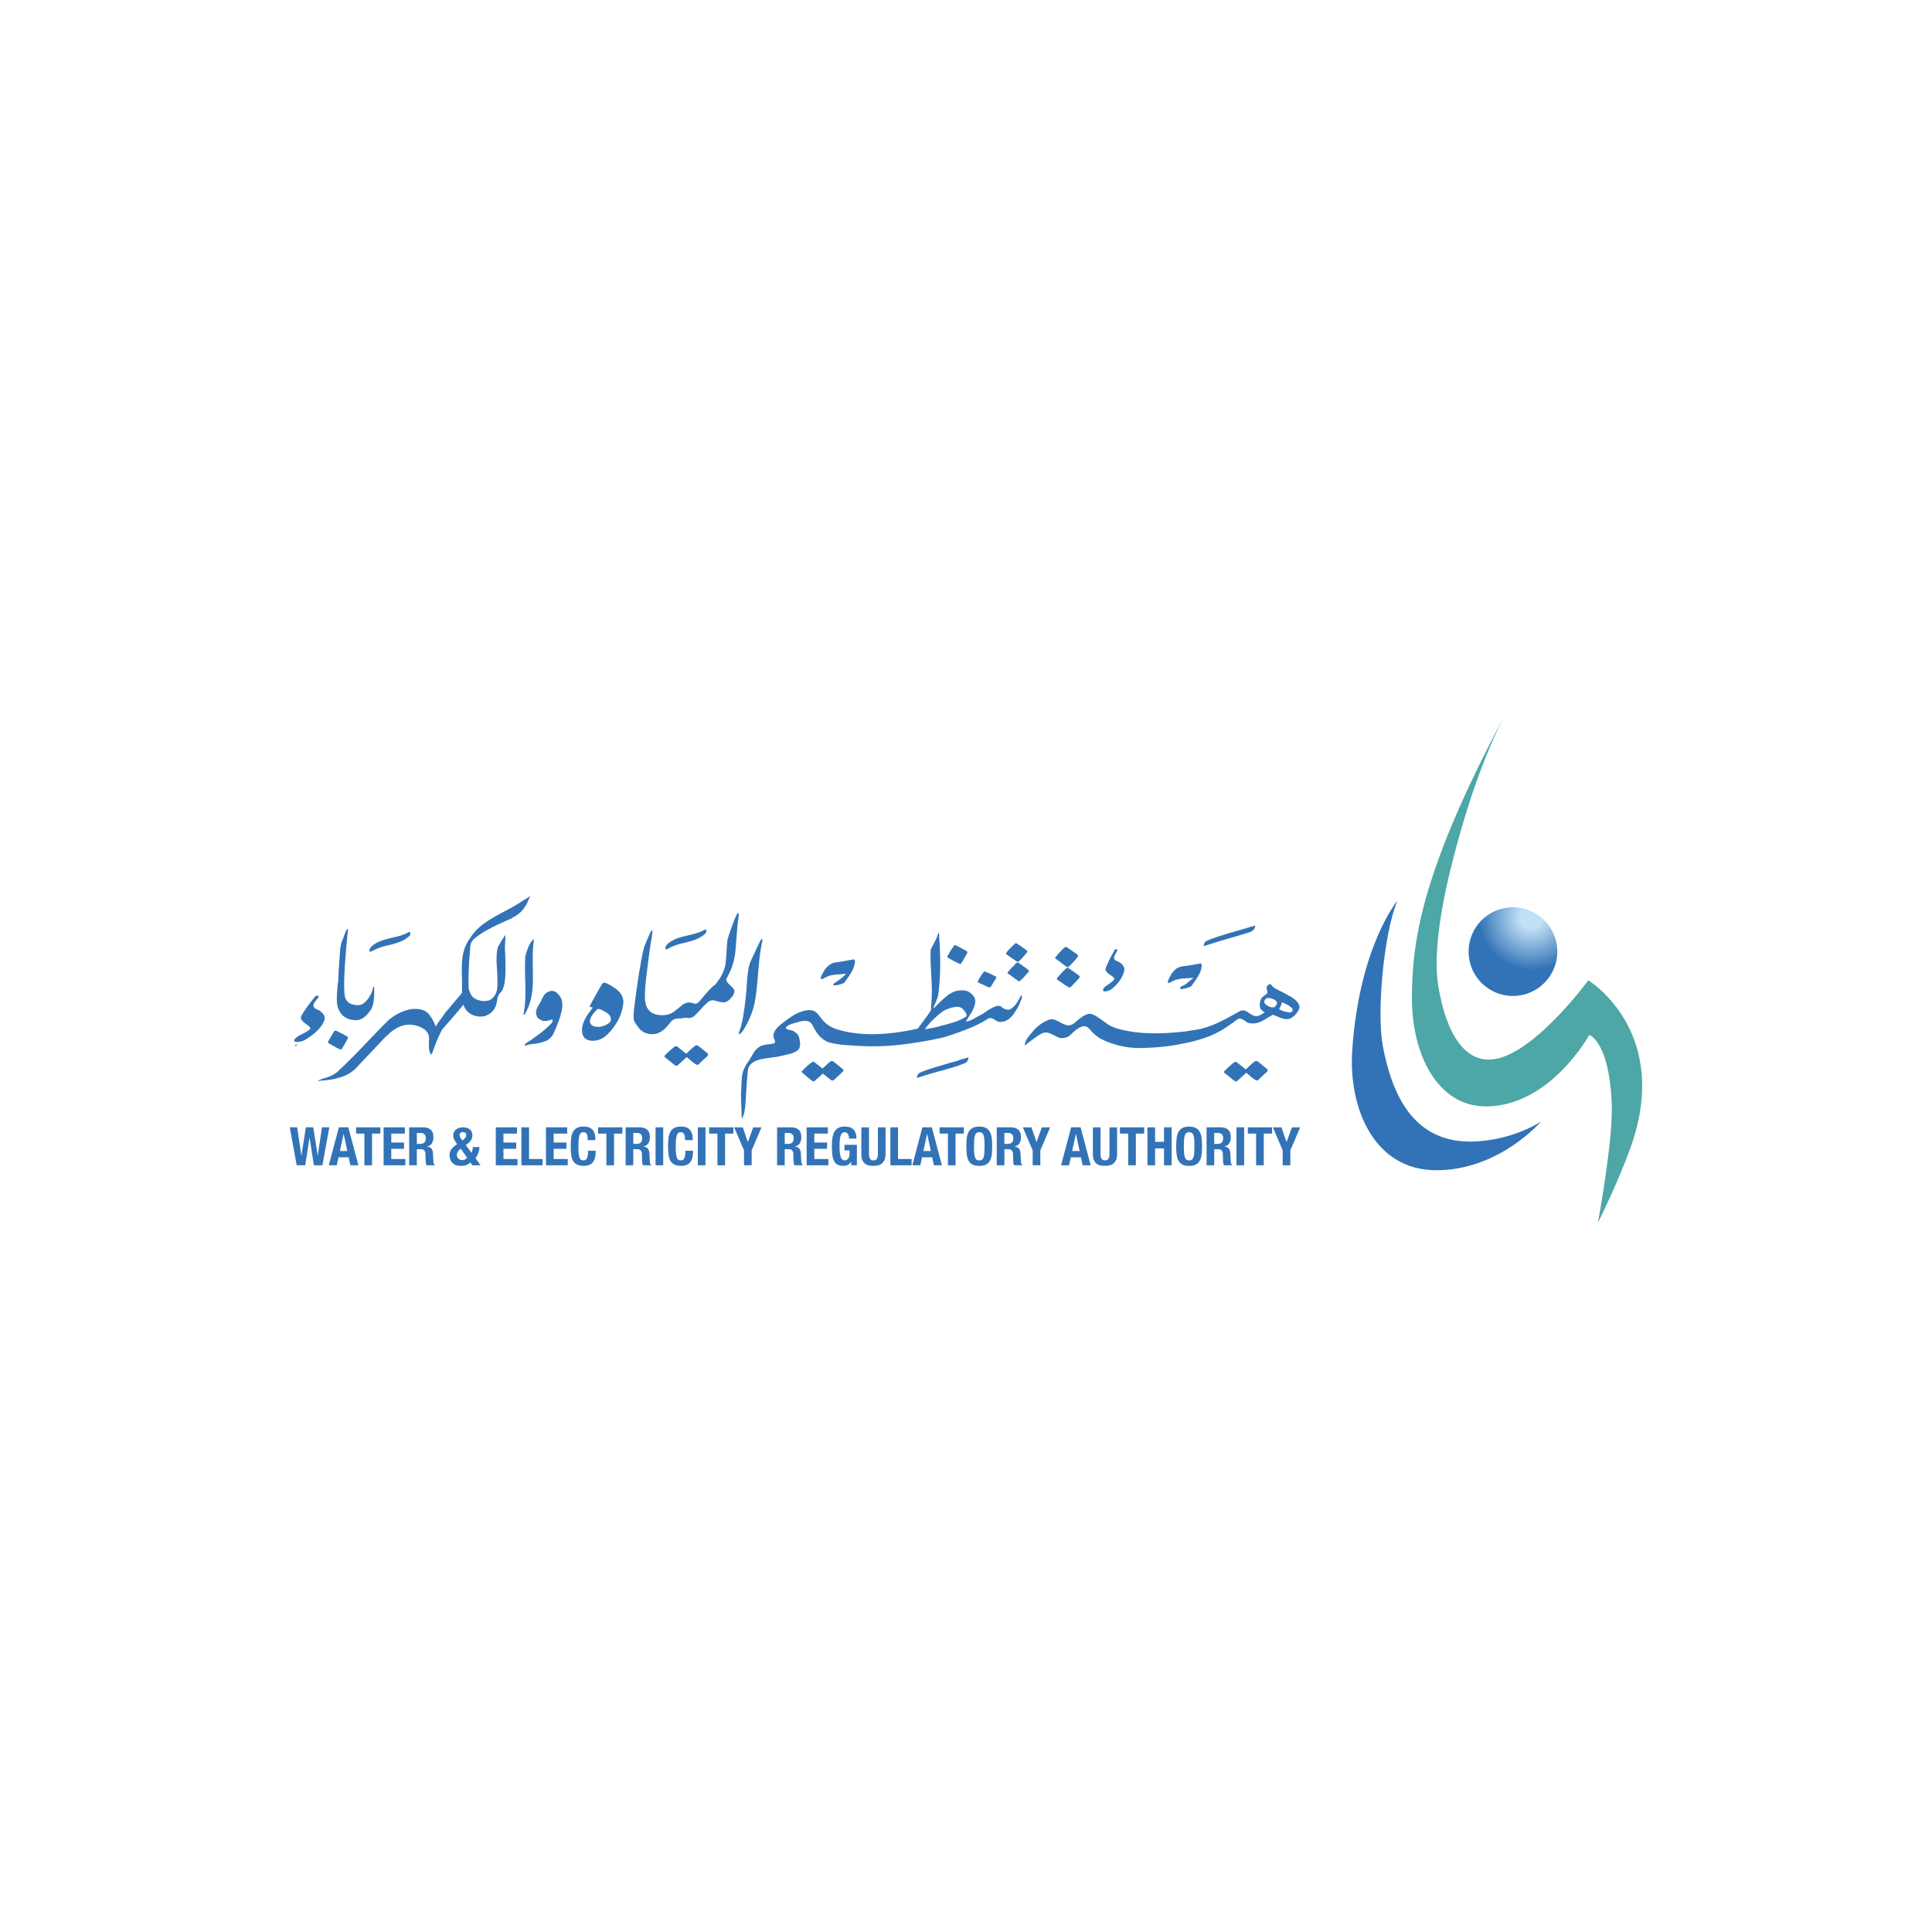 <?xml version="1.0" encoding="UTF-8"?>
<svg id="Layer_1" data-name="Layer 1" xmlns="http://www.w3.org/2000/svg" xmlns:xlink="http://www.w3.org/1999/xlink" viewBox="0 0 1000 1000">
  <defs>
    <style>
      .cls-1, .cls-2 {
        fill: none;
      }

      .cls-3 {
        fill: #3273b7;
      }

      .cls-4 {
        fill: #4ca7a6;
      }

      .cls-5 {
        fill: url(#radial-gradient);
      }

      .cls-2 {
        clip-path: url(#clippath);
      }
    </style>
    <clipPath id="clippath">
      <path class="cls-1" d="m760.13,492.56c0,12.68,10.27,22.95,22.96,22.95s22.96-10.28,22.96-22.95-10.28-22.95-22.96-22.95-22.96,10.27-22.96,22.95"/>
    </clipPath>
    <radialGradient id="radial-gradient" cx="1090.34" cy="7442.35" fx="1090.34" fy="7442.35" r="2.68" gradientTransform="translate(-31885.01 223521.02) scale(29.97 -29.97)" gradientUnits="userSpaceOnUse">
      <stop offset="0" stop-color="#c3e1f6"/>
      <stop offset="0" stop-color="#c3e1f6"/>
      <stop offset=".07" stop-color="#c3e1f6"/>
      <stop offset=".34" stop-color="#3273b7"/>
      <stop offset=".61" stop-color="#3273b7"/>
      <stop offset=".89" stop-color="#3273b7"/>
      <stop offset=".95" stop-color="#3273b7"/>
      <stop offset="1" stop-color="#3273b7"/>
    </radialGradient>
  </defs>
  <g>
    <path class="cls-3" d="m153.48,540.34v.98c-1.63.16-.54-.49,0-.98m118.27.98v-.98c5.25-3.44,9.78-6.55,13.95-10.96.18-.33.72-1.47-.18-1.8-1.27.82-3.08.98-4.53.82-1.27-.49-2.54-1.15-3.08-2.29-1.09-2.62-.18-4.09,1.81-7.36,1.27-2.62,1.99-5.23,5.62-5.89,1.81-.16,3.26,1.14,4.34,2.62,3.26,4.42,0,11.78-2.17,17.18-.91,2.45-2.36,5.4-5.61,6.38-5.8,1.96-7.06.82-9.96,2.29h-.18Zm-105.42-17.51v7.2c-1.81,2.62-4.71,4.91-7.79,6.87-1.45.98-4.16,1.8-5.8,1.31-.72-.16-.36-1.31.18-1.8,2.18-1.96,4.89-2.45,7.43-4.58,1.63-1.96-6.16-3.76-4.35-7.03,2.35-4.09,5.8-8.51,7.43-10.31.91-.33,1.45-.16,1.45.65-.9,1.64-4.71,4.42-1.08,6.22.9.33,1.81.82,2.54,1.47m0,35.5c-.54.16-1.09.16-1.81.16.18-.16.54-.49,1.81-.82v.66Zm0-28.31v-7.2c1.27,1.15,1.99,2.45,1.63,4.09-.36.98-.9,2.13-1.63,3.11m8.51,2.95v8.67c-1.27-.66-3.62-1.96-4.71-2.62-.54-.16-.36-.65-.18-1.15.54-.98,2.17-3.76,2.9-4.91.54-.49.72-.66,1.27-.33.18,0,.36.16.73.33m0-25.2v12.76c-1.08-4.09-.18-9.16,0-12.76m0,49.24c-2.54.82-5.43,1.15-8.51,1.31v-.66l.18-.16c3.62-.98,5.07-1.47,8.33-3.76v-.17,3.44Zm0-15.38v-8.67c1.45.65,4.17,2.13,4.71,2.45.54.33.73.66.36,1.31-.54,1.14-2.54,4.42-2.9,5.07-.36.49-.9.49-1.27.33-.18-.16-.54-.33-.91-.49m9.24-22.41v7.85c-3.08,0-5.43-1.15-7.06-2.78-1.08-1.15-1.63-2.45-2.17-3.76v-12.76c0-.16.18-.33.18-.49.18-6.38,1.09-17.5,1.09-17.5.73-4.09.54-2.45,1.63-5.4.54-1.64,1.81-5.24,2.35-4.42-.54,6.22-3.26,31.41-1.27,35.99.91,1.64,2.17,2.78,4.35,3.11.36.16.54.16.91.16m0,32.88c-.36.33-.54.49-.73.66-2.35,2.13-5.25,3.43-8.51,4.25v-3.44c3.08-2.78,6.16-5.89,9.24-9v7.53Zm8.33-39.43v8.18c-.18.33-.36.66-.55.98-1.45,1.96-3.62,4.91-7.06,5.24h-.73v-7.85c2.9.49,5.61-.82,8.33-6.55m0-23.88v2.62c-.73.33-1.27.33-1.27-.33.18-.98.54-1.64,1.27-2.29m0,54.48c-3.44,3.6-6.89,7.2-8.33,8.84v-7.53c2.9-2.95,5.8-6.05,8.33-8.67v7.36Zm0-22.41v-8.18c.72-1.63.36-2.45.9-2.94.36.16.36.49.36.98,0,1.64.36,6.55-1.27,10.14m9.23-36.16v3.44c-2.17.49-4.35.98-6.52,1.96-1.09.33-1.99.98-2.72,1.31v-2.62c1.27-1.15,2.89-1.97,4.35-2.62,1.63-.65,3.26-.98,4.89-1.47m0,49.08c-.54.66-1.27,1.15-1.99,1.8-1.45,1.64-4.35,4.58-7.24,7.69v-7.36c3.44-3.6,6.34-6.54,8.15-8.34.36-.33.72-.66,1.08-.98v7.2Zm0-45.64c3.8-.98,7.61-1.97,10.51-4.91.36-.49.36-1.47-.18-1.97-3.26,1.97-6.7,2.62-10.32,3.44v3.44Zm143.98-.6v2.62c-.73.33-1.27.33-1.27-.33.18-.98.54-1.64,1.27-2.29m9.23-4.09v3.44c-2.17.49-4.35.98-6.52,1.96-1.09.33-1.99.98-2.72,1.31v-2.62c1.27-1.15,2.89-1.97,4.35-2.62,1.63-.65,3.26-.98,4.89-1.47m0,3.44c3.8-.98,7.61-1.97,10.51-4.91.36-.49.36-1.47-.18-1.97-3.26,1.97-6.7,2.62-10.32,3.44v3.44Zm38.26,53.93c-2.72,1.64-3.62,4.42-5.25,6.87-3.44,5.07-3.8,5.89-4.16,13.9-.36,8.51,0,5.94.18,14.94l.18,1.8.73-1.97c1.45-3.43,1.08-11.83,2.35-23.61.18-2.29,2.54-4.42,5.98-5.24v-6.71Zm-128.09-66.59c-.54.33-.91.49-1.45.66-5.98,2.78-12.5,5.4-18.29,10.14,0,0-1.27,1.31-1.63,2.62-.36,1.15-1.45,15.54-1.09,23.07.54,1.47.91,2.95,1.99,4.25,2.18,1.97,5.8,2.78,8.87,1.8,5.07-2.95,3.99-8.34,3.99-13.58-.18-1.8-.18-3.93-.36-5.89,0,0-.36-6.54,1.08-8.83,1.27-2.13,1.81-3.11,3.44-5.56.18,1.8-.36,6.05-.18,7.53.54,12.27.54,19.63-2.54,22.58-1.27,1.47-1.27,2.45-1.45,3.11-.54,5.56-3.26,7.53-5.98,8.67-2.54.98-9.42.66-11.59-5.73-1.81,2.45-10.32,12.11-11.05,12.92-1.99,3.93-3.26,7.03-5.07,12.11l-.72.98c-1.27-3.44-1.09-3.76-.91-8.34.18-4.42-4.17-6.22-6.7-6.87-5.62-1.47-9.96.65-13.77,3.93v-7.2c4.35-3.44,8.51-4.74,11.05-5.24.9-.16,5.98-.49,8.33,1.64,2.9,2.46,4.53,7.36,4.53,7.36,1.27-2.29,3.26-4.42,4.71-6.87,2.9-3.43,5.8-6.87,8.87-10.47.54-10.96-1.99-20.12,4.35-28.63,4.89-7.69,13.58-11.29,21.55-15.71v5.56Zm135.87,64.62v7.36c-2.54.32-4.89.65-7.42,1.14-.18,0-.18.16-.36.16v-6.71c1.27-.65,2.9-1.14,5.25-1.31,1.45-.16,2.17-.33,2.54-.66m0-5.89v4.25-.16c-.9-1.31-.73-2.78,0-4.09m-128.09-41.88v30.76c-.36.82-.9,1.64-1.27,2.45-.18,0-.54-.16-.54-.33,1.99-10.14.18-19.96.91-29.94.18-.98.54-1.97.9-2.95m0-24.54c-1.63,2.95-3.26,5.4-7.79,7.69v-5.56c2.17-1.14,4.16-2.45,6.16-3.76.54-.33,1.09-.66,1.63-.98v2.62Zm0,55.3c5.07-10.8,1.99-21.6,3.26-33.7,0-.49.36-2.62.18-2.95-1.63,1.31-2.72,3.6-3.44,5.89v30.76Zm152.9,30.27v2.78c-1.27,1.31-3.44,3.11-3.98,3.6-.36.49-.91.33-1.45,0-.54-.49-3.62-2.95-5.07-4.26-.54-.33-.36-.66.18-.98.72-.98,3.44-3.43,4.71-4.25.54-.49.91-.49,1.45-.16.36.33,2.72,2.13,4.17,3.27m0-25.19v9.82c-2.35-1.8-3.98-4.58-5.07-6.87-1.27-2.78-3.8-2.62-6.34-2.13-2.35.82-5.61,1.15-7.43,2.95-.54,1.64,2.9,1.31,3.99,2.13,1.63.98,2.72,2.29,2.9,3.93.36,1.31.54,2.95.18,4.25-.73,3.11-6.34,3.76-9.42,4.58-1.27.33-2.54.49-3.62.66v-7.36c.54-.33.18-.98,0-1.63v-4.25c1.27-2.62,4.53-4.58,5.43-5.4,3.08-2.29,7.61-5.73,13.04-5.73,3.26.32,4.35,2.62,6.34,5.07m0-23.89v2.78s-.18,0-.36.16c-.91-.66-.54-.98,0-2.29.18-.16.18-.49.36-.66m-152.54-37.3c-.18.33-.18.49-.36.82v-2.62c.54-.33,1.27-.82,1.63-1.14-.54,1.47-1.09,2.45-1.27,2.94m152.54,40.08c1.45-.82,2.9-1.64,4.53-1.96,2.54-.49,5.61-.49,7.79-.82-1.81,1.96-3.98,3.44-6.16,4.91-.91.66-.73,1.15,0,1.15,1.81,0,3.62-.66,5.07-1.31,2.54-3.6,5.43-7.03,5.61-11.29-.36-.98-.54-.98-1.81-.66-3.26.49-4.71.98-7.97,1.31-3.8.49-5.8,3.44-7.06,5.89v2.78Zm0,49.08v-2.78c1.27-1.14,3.08-2.78,3.99-3.6.54-.33.91-.33,1.45-.17.54.33,4.35,3.44,5.07,4.09.54.33.36.82,0,1.31-1.09.98-3.99,3.76-4.71,4.42-.54.33-1.08.16-1.45-.16-.54-.33-2.54-1.96-4.17-3.27l-.18.16Zm63.94-5.07v2.78c-5.07,1.31-10.14,2.78-15.04,4.42,0-2.13,1.09-2.62,3.08-3.44,3.99-1.47,7.97-2.61,11.96-3.76m0-34.85v6.71h-.18c-3.26,1.47-10.14,8.51-10.68,10.14,3.8-.66,5.61-.98,8.33-1.8.91-.16,1.63-.49,2.54-.65v6.22c-.18,0-.36,0-.36.16-5.62,1.47-21.37,4.42-32.24,4.75-4.35.16-8.87.32-21.19-.66-3.08-.49-3.99-.49-6.34-1.15-1.45-.32-2.72-1.14-3.8-1.96v-9.82c1.45,1.8,3.44,3.43,6.88,4.74,9.6,3.11,23.18,4.09,42.38-.16,1.99-2.62,4.71-6.22,6.88-9.49,0,0,.18-1.31.18-3.6.91-9.49-.73-17.5-.36-27.81,1.27-2.62,3.08-5.24,3.8-8.18l.54-.66c.18,3.11,0,3.76.36,5.56.36,9.16.54,18-.9,27.32-.91,3.27-1.81,4.09-2.36,6.22.73,0,3.08-3.27,6.52-5.89m5.97,33.21v2.61c-1.99.66-3.98,1.15-5.97,1.8v-2.78c1.99-.66,3.98-1.15,5.97-1.64m0-20.61v6.05c-1.81.66-3.8,1.31-5.97,1.97v-6.22c2.17-.66,4.16-1.15,5.97-1.8m0-15.71v8.34c-2.35,0-5.07.98-5.97,1.47v-6.71c1.63-1.47,3.62-2.62,5.97-3.11m0-23.07v8.67c-1.45-.65-3.8-1.96-4.89-2.62-.54-.16-.36-.65-.18-1.14.54-.98,2.17-3.76,3.08-4.91.36-.49.54-.66,1.09-.49.18.16.36.33.9.49m0,8.67v-8.67c1.27.65,3.99,2.13,4.53,2.45.54.32.73.65.36,1.31-.54,1.15-2.54,4.42-2.9,5.07-.36.49-.73.49-1.27.16-.18,0-.36-.16-.73-.33m0,53.33v-2.61c.37-.16.73-.33,1.09-.49,1.45-.33,4.53-1.31,4.53-1.31,0,2.29-1.45,2.95-2.9,3.44-.91.33-1.81.65-2.72.98m15.21-28.46v4.42c-2.35,1.47-6.34,3.76-15.21,6.87v-6.05c1.81-.82,3.26-1.47,4.35-2.29,1.08-.65-.54-2.94-1.63-3.93-.54-.82-1.63-.98-2.72-1.15v-8.34c.54,0,1.09-.16,1.81-.16,2.35-.16,3.98.49,5.25,1.64,2.72,2.29,2.9,4.74.36,9.49-1.08,1.8-2.35,3.6-3.08,5.07,3.08-.49,5.61-2.62,8.51-3.93.73-.49,1.63-.98,2.35-1.64m0-19.96v7.36c-1.08-.66-3.26-1.47-4.53-2.13-.36-.16-.18-.49,0-.98.36-.82,1.99-3.44,2.72-4.26.36-.49.73-.49,1.09-.33.18,0,.54.16.72.33m0,7.36v-7.36c1.45.49,3.8,1.8,4.53,2.13.36.17.54.66.18.98-.54.98-2.35,3.76-2.72,4.42-.18.33-.73.33-1.09.16-.18-.16-.54-.16-.91-.32m14.13,10.14v3.76c-1.81,2.29-3.62,4.25-7.06,4.42-2.72.16-3.98-3.43-6.88-1.47l-.18.16v-4.42c2.72-1.64,5.62-3.44,7.25-2.29,1.27,1.14,3.62,2.29,5.07,1.31.73-.49,1.27-.98,1.81-1.47m0-21.11v6.54c-1.09-.82-2.35-1.8-3.26-2.29-.36-.33-.18-.66.18-.98.54-.65,1.81-2.29,3.08-3.27m0-10.8v7.85c-1.27-.82-3.08-2.13-3.99-2.78-.36-.33-.18-.66.18-1.15.54-.82,2.54-2.94,3.8-3.93m0,7.85v-7.85c0-.16.18-.16.18-.33.54-.33.9-.49,1.27-.16.54.33,4.35,2.95,5.07,3.6.54.33.36.66,0,1.14-.73.98-3.44,3.93-3.99,4.42-.36.49-.91.33-1.27,0-.18-.16-.73-.49-1.27-.82m0,9.49v-6.54c.36-.49.72-.82.91-1.15.54-.33.9-.33,1.45-.16.36.33,4.17,2.95,4.89,3.6.54.33.54.82.18,1.14-.9.98-3.44,3.93-4.16,4.42-.36.49-.91.33-1.27.16-.36-.33-1.08-.82-1.99-1.47m0,18.32v-3.76c1.81-1.8,2.54-3.76,3.62-5.73.73.16.18,1.31.36,1.64-1.27,2.78-1.45,4.26-3.99,7.69v.16Zm28.07,6.22v5.73c-1.45.82-2.72.82-4.17.82-3.26-.82-6.16-4.25-9.78-2.29-3.8,2.13-8.69,6.22-8.69,6.22.18-2.95,2.18-4.91,3.8-6.87,2.54-3.11,5.43-5.4,9.24-6.71,3.08-.82,6.34,2.95,9.6,3.11m0-29.78v9.98q-.18,0-.18-.16c-.73-.33-3.99-2.62-5.61-3.76-.36-.33-.18-.66.18-1.15.72-.82,3.26-3.6,4.34-4.58.36-.33.73-.49,1.27-.33m0-10.14v9.65c-.36.16-.73,0-1.09-.17-.54-.49-3.98-2.94-5.43-4.09-.54-.33-.36-.66,0-.98.73-.98,3.26-3.76,4.35-4.74.54-.33.9-.49,1.45-.16.18,0,.36.16.73.49m0,9.65v-9.65c1.27.82,3.98,2.78,4.71,3.27.36.49.36.82,0,1.31-.9,1.15-3.62,4.26-4.35,4.75-.18.16-.18.33-.36.33m0,10.47v-9.98s0,.16.18.16c.36.33,4.53,3.11,5.25,3.76.54.49.54.82.18,1.31-.91,1.15-3.8,3.93-4.35,4.58-.36.33-.9.33-1.27.16m23.54,20.78v8.67c-2.17-.66-4.34-1.47-6.52-2.62-2.72-1.47-4.34-3.11-6.34-5.4-2.9-3.44-7.61,1.31-9.78,3.44-.36.33-.73.49-.91.66v-5.73c.54,0,1.27-.16,1.99-.49,1.99-.98,5.25-5.24,9.06-5.56,2.72.16,7.06,3.93,9.06,5.24,1.09.82,2.17,1.31,3.44,1.8m0-24.54v3.76c-.36.16-.54.33-.73.66-1.08.82-3.08,1.8-4.53,1.47-.54-.17-.36-1.15,0-1.64,1.45-1.64,3.44-2.29,5.25-4.25m0-14.73v13.58c-1.09-1.31-5.07-2.62-4.17-5.07,1.27-3.11,2.9-6.54,4.17-8.51m0,18.49v-3.76l.18-.16c.18-.33,0-.66-.18-.98v-13.58c.18-.49.36-.82.54-.98.54-.49,1.09-.33,1.27.33-.54,1.64-3.26,4.42-.36,5.56,2.35.82,4.16,2.62,3.98,4.74-.54,3.11-2.72,6.38-5.43,8.83m36.77,22.91v6.05c-8.69,1.96-15.94,2.29-20.28,2.45-5.98.33-11.41-.33-16.48-1.96v-8.67c2.35.98,5.07,1.47,7.61,1.96,9.42,1.8,21.01,1.15,29.16.17m0-24.21v1.96c-.73.16-1.27.33-1.81.33-.91-.16-.91-.49-.18-1.31.73-.33,1.27-.66,1.99-.98m0-9.65v6.38c-1.27,0-2.35.16-3.44.49-1.81.16-3.26,1.15-4.89,1.96-.91-.66-.54-.82,0-2.13,1.27-2.78,3.26-6.22,7.24-6.54.36-.16.73-.16,1.09-.16m31.7,55.3c-1.09.98-3.99,3.6-4.71,4.25-.36.33-.9.17-1.45-.16-.54-.49-3.62-2.95-5.07-4.09-.54-.33-.18-.65.18-1.15.73-.82,3.44-3.27,4.71-4.25.54-.33.9-.33,1.45-.16.36.33,3.44,2.78,4.71,3.76.91-.98,3.44-3.27,4.53-4.09.54-.33.91-.33,1.45-.17.54.33,4.17,3.44,5.07,4.09.36.33.36.82,0,1.31-1.09.98-4.16,3.76-4.71,4.42-.54.33-1.09.16-1.45-.16-.73-.33-3.26-2.45-4.71-3.76v.16Zm-289.63-8.11c-1.09.98-3.99,3.6-4.71,4.25-.36.33-.9.17-1.45-.16-.54-.49-3.62-2.95-5.07-4.09-.54-.33-.18-.65.18-1.15.73-.82,3.44-3.27,4.71-4.25.54-.33.9-.33,1.45-.16.36.33,3.44,2.78,4.71,3.76.91-.98,3.44-3.27,4.53-4.09.54-.33.91-.33,1.45-.17.54.33,4.17,3.44,5.07,4.09.36.33.36.82,0,1.31-1.09.98-4.16,3.76-4.71,4.42-.54.33-1.09.16-1.45-.16-.73-.33-3.26-2.45-4.71-3.76v.16Zm294.33-68.12c-.18,2.29-1.63,2.78-2.9,3.43-7.79,2.45-15.94,4.58-23.73,7.2,0-2.13,1.08-2.62,3.08-3.44,6.16-2.29,12.68-4.09,19.02-5.89,1.27-.49,4.53-1.31,4.53-1.31m-36.4,32.56c1.09-.16,2.18-.66,3.26-1.15,2.35-3.43,5.43-6.71,5.43-11.12-.36-.82-.54-.82-1.63-.49-3.08.49-4.53.82-7.06,1.15v6.38c1.45-.16,3.08-.16,4.35-.33-1.27,1.31-2.9,2.45-4.35,3.6v1.96Zm44.37-2.13v7.2c-.54-.16-1.09-.16-1.63-.16-1.08.16-2.17,1.8-1.45,2.78.72.98,1.81,1.47,3.08,1.96v4.58c-3.44,1.97-6.52,4.75-11.41,3.6-1.27-.16-3.8-3.27-5.61-1.96-7.06,5.07-11.05,8.18-21.19,10.96-2.17.65-4.17,1.14-6.16,1.47v-6.05c4.35-.66,7.79-1.15,9.24-1.64,6.52-1.64,13.22-5.56,19.38-9,3.98-1.64,5.98,4.58,10.32,2.13l2.36-1.31c-.73-.49-1.63-1.14-2.17-1.96-.73-1.96-.36-3.6.36-5.24,1.63-2.29,4.17-2.13,2.9-4.58-.36-1.8.36-2.29,1.45-2.95.18,0,.36.16.54.16m7.79,4.91v5.24c-.54-.33-1.27-.66-1.99-.82-.18,1.15-.91,2.62-1.45,3.44,1.09.82,2.36,1.14,3.44,1.47v3.76c-2.35-.16-4.53-1.64-6.7-2.29-.36.33-.73.49-1.09.65v-4.58c.54,0,1.09.16,1.63.16,1.27-.65,2.17-2.29,1.27-3.27-.54-.66-1.63-1.15-2.9-1.47v-7.2c.36.16.54.33.54.49.18.66,1.09.98,1.81,1.64.54.33,2.9,1.47,5.43,2.78m0,13.09v-3.76c.73,0,1.27.16,1.99.33,1.27,0,1.99-1.31,1.45-1.96-.91-1.14-2.17-1.96-3.44-2.45v-5.24c1.63.82,3.26,1.8,4.35,2.62.54.33,1.63,1.47,1.81,1.8,1.09,1.47,1.45,2.45.18,4.58-1.08,1.8-2.17,2.78-3.99,3.76-.72.33-1.63.33-2.35.33"/>
    <path class="cls-3" d="m321.6,524.07c-.71,2.19-1.66,4.18-2.85,5.96-1.82,2.82-3.68,4.98-5.57,6.45-1.9,1.48-4.03,2.22-6.39,2.22-3.7,0-5.55-1.85-5.55-5.55,0-1.26.29-2.63.87-4.11s1.33-2.88,2.27-4.19l2.41-3.33c-.67-.17-1.08-.27-1.23-.31-.15-.04-.27-.06-.36-.06-.09-.33,1.88-3.99,5.92-10.98.61-1.04,1.11-1.56,1.5-1.56.48,0,1.24.26,2.27.78s2.14,1.19,3.32,2.01c1.18.82,2.17,1.74,2.96,2.76.79,1.01,1.29,2.33,1.5,3.95,0,1.78-.36,3.77-1.07,5.96Zm-7.03.49c-.55-.44-1.32-.92-2.32-1.44-1-.52-1.84-.82-2.5-.9-.49,0-1.34.78-2.57,2.34-1.23,1.56-1.84,2.86-1.84,3.91,0,2.03,1.47,3.04,4.41,3.04,1.33,0,2.74-.39,4.23-1.17,1.49-.78,2.23-1.66,2.23-2.65,0-1.26-.55-2.3-1.64-3.12Z"/>
    <path class="cls-3" d="m331.74,522.46c-1.12,1.92-2.4,2.88-3.82,2.88,0-1.04.37-4.28,1.11-9.7.74-5.43,1.31-9.31,1.68-11.66.38-2.34.81-4.83,1.3-7.46.49-2.63.96-4.76,1.41-6.37.52-1.34,1.07-2.7,1.66-4.07l1.85-4.07c.42-.6.7-.51.82.29-.76,4.55-1.46,9.27-2.09,14.16-.64,4.89-1.07,8.39-1.3,10.5-.23,2.11-.34,3.34-.34,3.7-.15,2.25-.23,3.85-.23,4.81-.24,2.74-.92,5.07-2.05,6.99Z"/>
    <path class="cls-3" d="m353.54,526.95c-1.85.66-4.36-.81-6.69,2.43-2.91,3.95-5.95,5.92-9.1,5.92-3.37-.03-5.92-1.34-7.65-3.95-1.73-2.63-2.18-2.36-2.18-6,.79-2.39,1.64-4.46,2.57-6.21.92-1.75,2.02-2.96,3.3-3.62-.12,6.63,2.87,9.95,8.96,9.95,2.49.03,4.65-.68,6.49-2.12,1.83-1.44,3.19-2.54,4.07-3.31,1.24-.79,2.35-1.18,3.32-1.15.67.63,1.01,1.88,1.04,3.76s-.32,3.31-1.04,4.3c-1.37-.22-2.4-.22-3.1,0Z"/>
    <path class="cls-3" d="m372.25,506.87c1-.19,1.65-.3,1.95-.33.31-.03.62,0,.96.08.33.08.58.16.73.25,0,.9.7,1.96,2.09,3.17,1.43,1.18,2.14,2.14,2.14,2.88,0,1.23-.64,2.51-1.91,3.82-1.24,1.4-2.52,2.1-3.82,2.1-.55,0-1.53-.18-2.96-.54-1.36-.38-2.2-.57-2.5-.57-.73,0-1.32.16-1.78.49-.55.3-1.53,1.15-2.96,2.55-1.09,1.18-1.87,2.04-2.32,2.59-1.09,1.15-1.82,1.89-2.18,2.22-1,.9-2.02,1.36-3.05,1.36-.33-.19-.63-.55-.89-1.07-.26-.52-.42-1.14-.48-1.85-.06-.71,0-1.51.21-2.38.2-.88.58-1.8,1.16-2.76.76.03,1.48.16,2.16.41.68.25,1.27.3,1.78.14.5-.15,1.33-.94,2.48-2.36,3.4-4.19,5.78-6.66,7.14-7.4l2.05-2.8Z"/>
    <path class="cls-3" d="m375.08,501.04c.33-.99.6-2.96.82-5.92.06-1.45.14-2.92.25-4.4s.24-2.96.39-4.44c.27-.99.99-3.11,2.14-6.37,1.15-3.26,2.14-5.63,2.96-7.11.27-.22.5-.22.68,0,.18.16.05,1.69-.41,4.56-.39,4.03-.63,6.73-.71,8.1-.08,1.37-.2,3.08-.39,5.14-.15,2.3-.49,4.56-1.03,6.78-.53,2.22-1.24,4.24-2.14,6.04-.9,1.81-1.48,2.96-1.75,3.45-.7.47-1.33.66-1.89.57-.56-.08-1.15-.27-1.75-.57,1.24-1.81,2.18-3.75,2.82-5.84Z"/>
    <path class="cls-3" d="m393.33,487.36c.39-.82.71-1.23.96-1.23.39,0,.52.26.36.78-.18.57-.39,1.57-.64,2.98-.24,1.41-.43,2.51-.55,3.31-.18,1.4-.36,2.98-.55,4.73s-.35,3.56-.5,5.41l-.45,5.41c-.15,1.75-.32,3.33-.5,4.73-.48,4.25-1.23,7.75-2.23,10.5-1,2.76-2.17,5.31-3.51,7.65-1.33,2.34-2.41,3.57-3.23,3.68-.21,0-.15-.49.18-1.48.39-.93.76-2.09,1.11-3.49.35-1.4.66-2.9.93-4.5.27-1.6.52-3.25.73-4.93.21-1.69.39-3.28.55-4.79.21-1.42.39-3.55.55-6.39.15-2.84.38-5.24.68-7.22.3-1.97.76-3.66,1.36-5.06l4.73-10.07Z"/>
    <g>
      <path class="cls-3" d="m153.8,583.5l2.17,14.53h.05l2.31-14.53h3.8l2.31,14.53h.05l2.17-14.53h3.8l-3.58,19.65h-4.43l-2.2-14.25h-.05l-2.2,14.25h-4.43l-3.58-19.65h3.8Z"/>
      <path class="cls-3" d="m180.3,583.5l5.2,19.65h-4.13l-.91-4.15h-5.23l-.91,4.15h-4.13l5.2-19.65h4.9Zm-.52,12.25l-1.9-8.83h-.05l-1.9,8.83h3.85Z"/>
      <path class="cls-3" d="m196.86,586.75h-4.29v16.4h-3.96v-16.4h-4.29v-3.25h12.55v3.25Z"/>
      <path class="cls-3" d="m209.55,586.75h-7.02v4.62h6.6v3.25h-6.6v5.28h7.29v3.25h-11.26v-19.65h10.98v3.25Z"/>
      <path class="cls-3" d="m219.12,583.5c1.65,0,2.94.42,3.85,1.25.92.83,1.38,2.1,1.38,3.81,0,1.32-.27,2.4-.8,3.23-.53.83-1.36,1.37-2.48,1.61v.06c.99.15,1.71.47,2.17.96.46.5.74,1.29.85,2.39.04.37.06.77.08,1.2.02.43.04.91.06,1.44.04,1.05.09,1.84.16,2.39.11.55.35.93.72,1.13v.17h-4.29c-.2-.28-.33-.59-.39-.95-.05-.36-.09-.73-.11-1.11l-.11-3.77c-.04-.77-.23-1.38-.58-1.82s-.94-.66-1.76-.66h-2.12v8.31h-3.96v-19.65h7.32Zm-1.71,8.58c.95,0,1.69-.22,2.2-.67.51-.45.77-1.21.77-2.27,0-1.82-.92-2.72-2.75-2.72h-1.87v5.67h1.65Z"/>
      <path class="cls-3" d="m244.55,595.2c.13-.57.19-1.06.19-1.49h3.41c0,1.06-.19,2.09-.56,3.07-.38.98-.86,1.9-1.44,2.74l2.59,3.63h-4.21l-1.1-1.51c-.5.59-1.16,1.04-2,1.35s-1.75.47-2.74.47c-1.23,0-2.24-.18-3.03-.54-.79-.36-1.4-.82-1.84-1.39s-.74-1.18-.91-1.84c-.17-.66-.25-1.27-.25-1.82,0-1.16.35-2.2,1.06-3.12.71-.93,1.67-1.78,2.9-2.54l-.69-1.02c-.28-.4-.5-.76-.67-1.07-.18-.31-.31-.61-.4-.88s-.16-.54-.19-.8c-.04-.26-.05-.52-.05-.8,0-.64.12-1.22.37-1.72.25-.5.59-.94,1.03-1.29s.97-.63,1.58-.83c.61-.19,1.29-.29,2.02-.29.84,0,1.57.11,2.19.32.61.21,1.12.5,1.53.88.4.38.7.81.89,1.31.19.5.29,1.03.29,1.6,0,.99-.28,1.88-.84,2.67-.56.79-1.42,1.6-2.57,2.42l2.94,3.99c.2-.42.37-.92.5-1.49Zm-7.66.99c-.28.51-.43,1.07-.43,1.68,0,.29.06.6.18.91.12.31.29.59.52.84.23.25.52.45.87.61.35.16.74.23,1.18.23,1.05,0,1.9-.41,2.56-1.24l-3.3-4.68c-.77.59-1.3,1.14-1.58,1.65Zm1.97-6.52l.47.66.72-.6c.44-.37.76-.73.95-1.09.19-.36.29-.71.29-1.06,0-.53-.16-.94-.48-1.22-.32-.28-.74-.43-1.25-.43-.48,0-.88.14-1.2.41-.32.28-.48.67-.48,1.18,0,.55.33,1.27.99,2.15Z"/>
      <path class="cls-3" d="m267.61,586.75h-7.02v4.62h6.6v3.25h-6.6v5.28h7.29v3.25h-11.26v-19.65h10.98v3.25Z"/>
      <path class="cls-3" d="m269.87,583.5h3.96v16.4h7.02v3.25h-10.98v-19.65Z"/>
      <path class="cls-3" d="m293.59,586.75h-7.02v4.62h6.6v3.25h-6.6v5.28h7.29v3.25h-11.26v-19.65h10.98v3.25Z"/>
      <path class="cls-3" d="m303.73,587.01c-.34-.65-.96-.98-1.86-.98-.5,0-.9.13-1.22.4-.32.27-.57.7-.76,1.29-.18.6-.31,1.38-.39,2.34s-.11,2.14-.11,3.54c0,1.48.05,2.69.15,3.6.1.92.26,1.63.47,2.13.21.51.48.84.8,1.02.32.17.69.26,1.11.26.35,0,.67-.06.98-.18.3-.12.56-.36.78-.72s.39-.86.52-1.51c.13-.65.19-1.51.19-2.57h3.96c0,1.06-.08,2.07-.25,3.03-.17.95-.47,1.79-.92,2.5-.45.72-1.08,1.28-1.9,1.68-.82.4-1.88.6-3.18.6-1.49,0-2.67-.24-3.55-.72-.88-.48-1.55-1.16-2.02-2.06-.47-.9-.77-1.97-.91-3.22-.14-1.25-.21-2.62-.21-4.13s.07-2.86.21-4.12c.14-1.26.44-2.33.91-3.23.47-.9,1.14-1.6,2.02-2.1s2.06-.76,3.55-.76,2.53.23,3.34.69c.82.46,1.43,1.04,1.83,1.75.4.71.66,1.47.76,2.28.1.82.15,1.58.15,2.3h-3.96c0-1.43-.17-2.47-.51-3.12Z"/>
      <path class="cls-3" d="m322.12,586.75h-4.29v16.4h-3.96v-16.4h-4.29v-3.25h12.55v3.25Z"/>
      <path class="cls-3" d="m331.15,583.5c1.65,0,2.94.42,3.85,1.25.92.83,1.38,2.1,1.38,3.81,0,1.32-.27,2.4-.8,3.23-.53.83-1.36,1.37-2.48,1.61v.06c.99.15,1.71.47,2.17.96.46.5.74,1.29.85,2.39.04.37.06.77.08,1.2.02.43.04.91.06,1.44.04,1.05.09,1.84.16,2.39.11.55.35.93.72,1.13v.17h-4.29c-.2-.28-.33-.59-.39-.95-.05-.36-.09-.73-.11-1.11l-.11-3.77c-.04-.77-.23-1.38-.58-1.82s-.94-.66-1.76-.66h-2.12v8.31h-3.96v-19.65h7.32Zm-1.71,8.58c.95,0,1.69-.22,2.2-.67.51-.45.77-1.21.77-2.27,0-1.82-.92-2.72-2.75-2.72h-1.87v5.67h1.65Z"/>
      <path class="cls-3" d="m339.32,583.5h3.96v19.65h-3.96v-19.65Z"/>
      <path class="cls-3" d="m354.11,587.01c-.34-.65-.96-.98-1.86-.98-.5,0-.9.13-1.22.4-.32.27-.57.7-.76,1.29-.18.6-.31,1.38-.39,2.34s-.11,2.14-.11,3.54c0,1.48.05,2.69.15,3.6.1.92.26,1.63.47,2.13.21.51.48.84.8,1.02.32.17.69.26,1.11.26.35,0,.67-.06.98-.18.3-.12.56-.36.78-.72s.39-.86.52-1.51c.13-.65.19-1.51.19-2.57h3.96c0,1.06-.08,2.07-.25,3.03-.17.95-.47,1.79-.92,2.5-.45.72-1.08,1.28-1.9,1.68-.82.4-1.88.6-3.18.6-1.49,0-2.67-.24-3.55-.72-.88-.48-1.55-1.16-2.02-2.06-.47-.9-.77-1.97-.91-3.22-.14-1.25-.21-2.62-.21-4.13s.07-2.86.21-4.12c.14-1.26.44-2.33.91-3.23.47-.9,1.14-1.6,2.02-2.1s2.06-.76,3.55-.76,2.53.23,3.34.69c.82.46,1.43,1.04,1.83,1.75.4.71.66,1.47.76,2.28.1.82.15,1.58.15,2.3h-3.96c0-1.43-.17-2.47-.51-3.12Z"/>
      <path class="cls-3" d="m361.2,583.5h3.96v19.65h-3.96v-19.65Z"/>
      <path class="cls-3" d="m379.6,586.75h-4.29v16.4h-3.96v-16.4h-4.29v-3.25h12.55v3.25Z"/>
      <path class="cls-3" d="m387.06,591.1h.05l2.75-7.59h4.29l-5.09,11.91v7.73h-3.96v-7.73l-5.09-11.91h4.46l2.59,7.59Z"/>
      <path class="cls-3" d="m409.54,583.5c1.65,0,2.94.42,3.85,1.25.92.83,1.38,2.1,1.38,3.81,0,1.32-.27,2.4-.8,3.23-.53.83-1.36,1.37-2.48,1.61v.06c.99.15,1.71.47,2.17.96.46.5.74,1.29.85,2.39.04.37.06.77.08,1.2.02.43.04.91.06,1.44.04,1.05.09,1.84.16,2.39.11.55.35.93.72,1.13v.17h-4.29c-.2-.28-.33-.59-.39-.95-.05-.36-.09-.73-.11-1.11l-.11-3.77c-.04-.77-.23-1.38-.58-1.82s-.94-.66-1.76-.66h-2.12v8.31h-3.96v-19.65h7.32Zm-1.71,8.58c.95,0,1.69-.22,2.2-.67.51-.45.77-1.21.77-2.27,0-1.82-.92-2.72-2.75-2.72h-1.87v5.67h1.65Z"/>
      <path class="cls-3" d="m428.5,586.75h-7.02v4.62h6.6v3.25h-6.6v5.28h7.29v3.25h-11.26v-19.65h10.98v3.25Z"/>
      <path class="cls-3" d="m439.36,588.21c-.08-.38-.22-.74-.4-1.06s-.42-.59-.7-.8-.63-.32-1.03-.32c-.95,0-1.64.53-2.06,1.6-.42,1.06-.63,2.83-.63,5.28,0,1.17.04,2.24.11,3.19.07.95.21,1.77.4,2.44.19.67.47,1.18.83,1.54s.82.54,1.39.54c.24,0,.5-.06.78-.19s.55-.32.8-.58c.25-.26.45-.58.62-.98.16-.39.25-.86.25-1.39v-2.01h-2.61v-2.92h6.41v10.59h-2.92v-1.82h-.05c-.48.77-1.05,1.32-1.72,1.64-.67.32-1.47.48-2.41.48-1.21,0-2.2-.21-2.96-.63-.76-.42-1.36-1.07-1.79-1.95-.43-.88-.72-1.97-.87-3.26-.15-1.29-.22-2.79-.22-4.5s.11-3.1.32-4.35c.21-1.25.57-2.29,1.09-3.12.51-.83,1.19-1.46,2.04-1.89.84-.42,1.9-.63,3.16-.63,2.16,0,3.72.54,4.68,1.61.95,1.07,1.43,2.61,1.43,4.61h-3.8c0-.37-.04-.74-.12-1.13Z"/>
      <path class="cls-3" d="m449.77,597.21c0,.49.03.95.1,1.36.06.41.18.77.36,1.07.17.3.41.54.72.72s.68.26,1.14.26.86-.09,1.16-.26.53-.41.7-.72c.17-.3.29-.66.36-1.07.06-.41.1-.87.1-1.36v-13.7h3.96v13.7c0,1.25-.17,2.28-.52,3.09-.35.82-.82,1.46-1.4,1.94-.59.48-1.26.8-2.01.96-.75.16-1.53.25-2.34.25s-1.59-.07-2.34-.22c-.75-.15-1.42-.44-2.01-.89-.59-.45-1.06-1.09-1.4-1.91s-.52-1.9-.52-3.22v-13.7h3.96v13.7Z"/>
      <path class="cls-3" d="m460.86,583.5h3.96v16.4h7.02v3.25h-10.98v-19.65Z"/>
      <path class="cls-3" d="m482.33,583.5l5.2,19.65h-4.13l-.91-4.15h-5.23l-.91,4.15h-4.13l5.2-19.65h4.9Zm-.52,12.25l-1.9-8.83h-.05l-1.9,8.83h3.85Z"/>
      <path class="cls-3" d="m498.89,586.75h-4.29v16.4h-3.96v-16.4h-4.29v-3.25h12.55v3.25Z"/>
      <path class="cls-3" d="m500.39,589.21c.14-1.26.44-2.33.91-3.23s1.14-1.6,2.02-2.1c.88-.5,2.06-.76,3.55-.76s2.67.25,3.55.76,1.55,1.21,2.02,2.1c.47.9.77,1.98.91,3.23.14,1.26.21,2.63.21,4.12s-.07,2.88-.21,4.13c-.14,1.25-.44,2.32-.91,3.22-.47.9-1.14,1.59-2.02,2.06-.88.48-2.06.72-3.55.72s-2.67-.24-3.55-.72c-.88-.48-1.56-1.16-2.02-2.06s-.77-1.97-.91-3.22c-.14-1.25-.21-2.62-.21-4.13s.07-2.86.21-4.12Zm3.85,7.48c.06.93.19,1.68.39,2.26.19.58.47,1,.83,1.27.36.27.83.4,1.42.4s1.06-.13,1.42-.4c.36-.27.63-.69.83-1.27.19-.58.32-1.33.38-2.26.06-.93.1-2.05.1-3.37s-.03-2.44-.1-3.36c-.06-.92-.19-1.67-.38-2.26s-.47-1.01-.83-1.28-.83-.4-1.42-.4-1.06.13-1.42.4-.63.69-.83,1.28-.32,1.34-.39,2.26c-.06.92-.1,2.04-.1,3.36s.03,2.44.1,3.37Z"/>
      <path class="cls-3" d="m523.22,583.5c1.65,0,2.93.42,3.85,1.25.92.83,1.38,2.1,1.38,3.81,0,1.32-.27,2.4-.8,3.23-.53.83-1.36,1.37-2.48,1.61v.06c.99.15,1.72.47,2.17.96.46.5.74,1.29.85,2.39.04.37.06.77.08,1.2.02.43.04.91.06,1.44.04,1.05.09,1.84.17,2.39.11.55.35.93.72,1.13v.17h-4.29c-.2-.28-.33-.59-.38-.95-.06-.36-.09-.73-.11-1.11l-.11-3.77c-.04-.77-.23-1.38-.58-1.82-.35-.44-.94-.66-1.76-.66h-2.12v8.31h-3.96v-19.65h7.32Zm-1.71,8.58c.95,0,1.69-.22,2.2-.67.51-.45.77-1.21.77-2.27,0-1.82-.92-2.72-2.75-2.72h-1.87v5.67h1.65Z"/>
      <path class="cls-3" d="m536.46,591.1h.06l2.75-7.59h4.29l-5.09,11.91v7.73h-3.96v-7.73l-5.09-11.91h4.46l2.59,7.59Z"/>
      <path class="cls-3" d="m559.32,583.5l5.2,19.65h-4.13l-.91-4.15h-5.23l-.91,4.15h-4.13l5.2-19.65h4.9Zm-.52,12.25l-1.9-8.83h-.05l-1.9,8.83h3.85Z"/>
      <path class="cls-3" d="m569.62,597.21c0,.49.03.95.1,1.36.06.41.18.77.36,1.07.18.3.41.54.72.72.3.17.68.26,1.14.26s.86-.09,1.16-.26.53-.41.7-.72c.17-.3.29-.66.36-1.07.06-.41.1-.87.1-1.36v-13.7h3.96v13.7c0,1.25-.17,2.28-.52,3.09-.35.82-.82,1.46-1.4,1.94s-1.26.8-2.01.96c-.75.16-1.53.25-2.34.25s-1.59-.07-2.34-.22-1.42-.44-2.01-.89c-.59-.45-1.06-1.09-1.4-1.91-.35-.83-.52-1.9-.52-3.22v-13.7h3.96v13.7Z"/>
      <path class="cls-3" d="m592.21,586.75h-4.29v16.4h-3.96v-16.4h-4.29v-3.25h12.55v3.25Z"/>
      <path class="cls-3" d="m597.87,583.5v7.51h4.62v-7.51h3.96v19.65h-3.96v-8.72h-4.62v8.72h-3.96v-19.65h3.96Z"/>
      <path class="cls-3" d="m609.01,589.21c.14-1.26.44-2.33.91-3.23s1.14-1.6,2.02-2.1,2.06-.76,3.55-.76,2.67.25,3.55.76,1.55,1.21,2.02,2.1c.47.9.77,1.98.91,3.23.14,1.26.21,2.63.21,4.12s-.07,2.88-.21,4.13c-.14,1.25-.44,2.32-.91,3.22-.47.9-1.14,1.59-2.02,2.06-.88.48-2.06.72-3.55.72s-2.67-.24-3.55-.72c-.88-.48-1.56-1.16-2.02-2.06s-.77-1.97-.91-3.22c-.14-1.25-.21-2.62-.21-4.13s.07-2.86.21-4.12Zm3.85,7.48c.06.93.19,1.68.39,2.26.19.58.47,1,.83,1.27.36.27.83.4,1.42.4s1.06-.13,1.42-.4c.36-.27.63-.69.83-1.27.19-.58.32-1.33.38-2.26.06-.93.1-2.05.1-3.37s-.03-2.44-.1-3.36c-.06-.92-.19-1.67-.38-2.26s-.47-1.01-.83-1.28-.83-.4-1.42-.4-1.06.13-1.42.4-.63.69-.83,1.28-.32,1.34-.39,2.26c-.06.92-.1,2.04-.1,3.36s.03,2.44.1,3.37Z"/>
      <path class="cls-3" d="m631.83,583.5c1.65,0,2.93.42,3.85,1.25.92.83,1.38,2.1,1.38,3.81,0,1.32-.27,2.4-.8,3.23-.53.83-1.36,1.37-2.48,1.61v.06c.99.15,1.72.47,2.17.96.46.5.74,1.29.85,2.39.04.37.06.77.08,1.2.02.43.04.91.06,1.44.04,1.05.09,1.84.17,2.39.11.55.35.93.72,1.13v.17h-4.29c-.2-.28-.33-.59-.38-.95-.06-.36-.09-.73-.11-1.11l-.11-3.77c-.04-.77-.23-1.38-.58-1.82-.35-.44-.94-.66-1.76-.66h-2.12v8.31h-3.96v-19.65h7.32Zm-1.71,8.58c.95,0,1.69-.22,2.2-.67.51-.45.77-1.21.77-2.27,0-1.82-.92-2.72-2.75-2.72h-1.87v5.67h1.65Z"/>
      <path class="cls-3" d="m640,583.5h3.96v19.65h-3.96v-19.65Z"/>
      <path class="cls-3" d="m658.41,586.75h-4.29v16.4h-3.96v-16.4h-4.29v-3.25h12.55v3.25Z"/>
      <path class="cls-3" d="m665.87,591.1h.06l2.75-7.59h4.29l-5.09,11.91v7.73h-3.96v-7.73l-5.09-11.91h4.46l2.59,7.59Z"/>
    </g>
  </g>
  <g>
    <path class="cls-3" d="m723.3,466.17c-7.2,17.34-10.8,58.24-7.53,75.42,4.58,23.72,15.05,50.72,47.78,49.24,20.45-.98,34.03-10.31,34.03-10.31,0,0-21.43,25.19-54.15,25.19s-45.49-32.88-43.52-62.01c3.6-53.82,23.4-77.55,23.4-77.55"/>
    <path class="cls-4" d="m827.03,633.05s8.02-42.7,7.2-62.01c-1.31-32.06-11.62-35.34-11.62-35.34,0,0-20.29,36.97-53.5,36.97-25.03,0-38.29-26.83-38.29-55.95s4.75-64.95,47.12-144.79c-13.58,26.99-21.92,58.24-24.22,66.59-2.13,8.34-13.42,48.1-9.16,72.47,4.42,25.69,14.07,37.47,26.01,37.47,21.6,0,51.54-41.06,51.54-41.06,0,0,43.36,26.34,21.92,86.38-6.38,18-17.02,39.26-17.02,39.26"/>
    <g class="cls-2">
      <rect class="cls-5" x="760.13" y="469.6" width="45.92" height="45.91"/>
    </g>
  </g>
</svg>